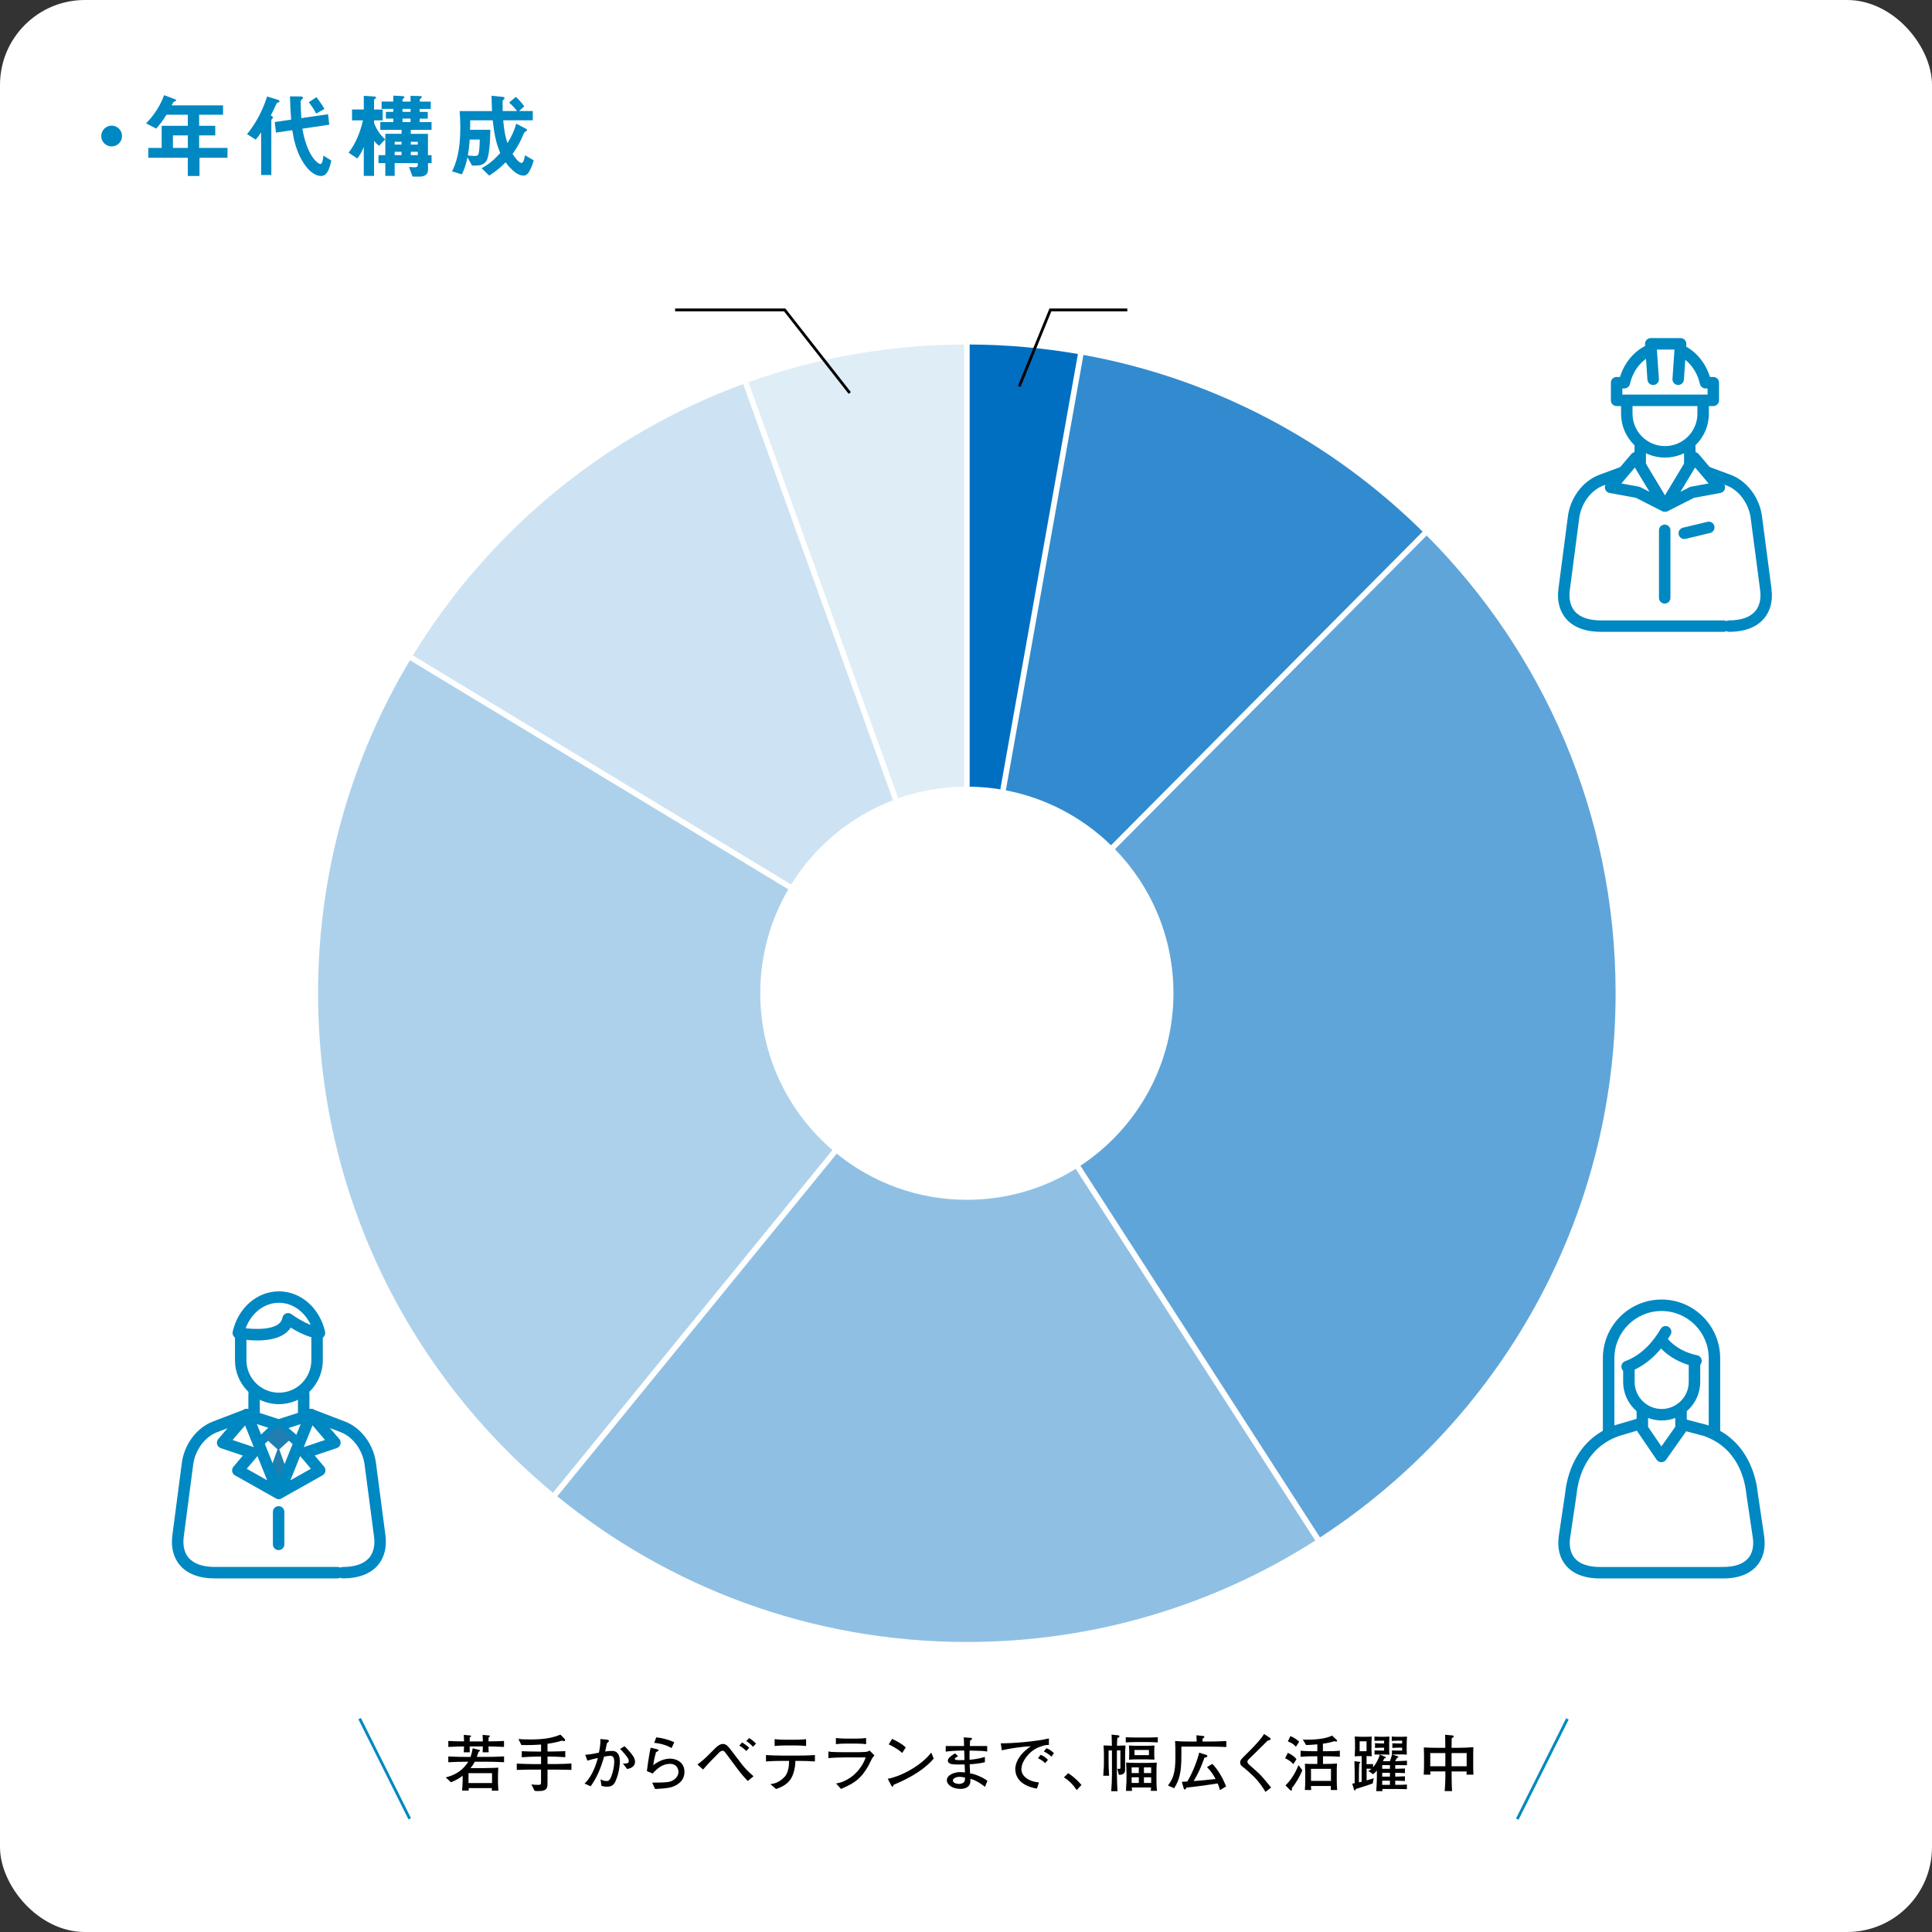 <?xml version="1.0" encoding="UTF-8"?>
<svg id="_レイヤー_1" data-name="レイヤー 1" xmlns="http://www.w3.org/2000/svg" width="687.87" height="687.87" viewBox="0 0 687.87 687.87">
  <rect x="0" y="0" width="687.87" height="687.87" fill="#333333" stroke="none"/>
  <defs>
    <style>
      .cls-1, .cls-2, .cls-3, .cls-4, .cls-5, .cls-6, .cls-7, .cls-8, .cls-9, .cls-10, .cls-11 {
        stroke-width: 0px;
      }

      .cls-2 {
        fill: #60a5d9;
      }

      .cls-3 {
        fill: #1f7fb1;
      }

      .cls-4 {
        fill: #dfedf7;
      }

      .cls-5 {
        fill: #add1eb;
      }

      .cls-6 {
        fill: #cde3f3;
      }

      .cls-7 {
        fill: #8fc0e4;
      }

      .cls-8 {
        fill: #328bce;
      }

      .cls-9 {
        fill: #fff;
      }

      .cls-10 {
        fill: #006fc2;
      }

      .cls-11 {
        fill: #0088c2;
      }
    </style>
  </defs>
  <rect class="cls-9" width="687.87" height="687.87" rx="30.23" ry="30.23"/>
  <g>
    <path class="cls-6" d="M281.69,314.92c8.42-13.58,21.14-24.21,36.26-30l-53.35-148.18c-49.25,18.09-90.62,52.47-117.59,96.61l134.68,81.57Z"/>
    <path class="cls-8" d="M385.75,126.37l-27.63,155.02c14.42,2.76,27.34,9.72,37.45,19.56l110.95-111.68c-32.37-31.96-74.12-54.44-120.76-62.9Z"/>
    <path class="cls-10" d="M345.24,122.65v157.44c3.71.05,7.35.37,10.91.95l27.63-155.01c-12.53-2.16-25.41-3.32-38.54-3.37Z"/>
    <path class="cls-4" d="M319.82,284.23c7.34-2.58,15.22-4.03,23.42-4.14V122.65c-26.92.11-52.76,4.84-76.76,13.42l53.34,148.16Z"/>
    <path class="cls-2" d="M507.94,190.67l-110.96,111.69c12.88,13.25,20.82,31.32,20.82,51.25,0,25.68-13.17,48.28-33.12,61.44l85.29,132.34c63.35-41.19,105.25-112.59,105.25-193.78,0-63.59-25.7-121.18-67.28-162.95Z"/>
    <path class="cls-5" d="M296.38,409.46c-15.72-13.49-25.7-33.49-25.7-55.84,0-13.49,3.65-26.12,9.98-36.98l-134.69-81.57c-20.77,34.66-32.72,75.21-32.72,118.55,0,71.55,32.53,135.49,83.61,177.86l99.52-122.02Z"/>
    <path class="cls-7" d="M383,416.14c-11.25,6.99-24.53,11.04-38.76,11.04-17.56,0-33.68-6.16-46.33-16.43l-99.5,122c39.77,32.41,90.52,51.86,145.83,51.86,45.66,0,88.22-13.25,124.05-36.11l-85.3-132.35Z"/>
  </g>
  <g>
    <path class="cls-11" d="M39.75,52.13c-2.05,0-3.7-1.65-3.7-3.7s1.68-3.7,3.7-3.7,3.7,1.65,3.7,3.7-1.65,3.7-3.7,3.7Z"/>
    <path class="cls-11" d="M71.03,56.16v6.5h-4.16v-6.5h-14.06v-3.5h4.75v-7.86h9.31v-3.96h-7.59c-1.88,3-2.9,4.09-3.7,4.95l-3.56-1.88c3.07-3.1,5.21-6.7,6.4-10.03l4.06,1.52c.16.07.23.2.23.3s-.07.23-.16.3c-.1.03-.63.16-.69.26-.07,0-.66,1.12-.73,1.25h18.29v3.33h-8.52v3.96h5.74v3.4h-5.74v4.46h10.1v3.5h-9.97ZM66.88,48.2h-5.31v4.46h5.31v-4.46Z"/>
    <path class="cls-11" d="M99.21,36.42c-.56.2-.63.2-.73.4-.79,1.75-1.22,2.64-2.08,4.29.4.2.76.4.76.73,0,.23-.16.4-.3.5-.13.13-.26.26-.26.5v19.47h-3.63v-15.18c-.4.66-1.09,1.62-1.95,2.57l-3.07-1.95c2.31-2.84,5.02-6.83,7.16-13.4l3.63,1.12c.59.2.79.36.79.56,0,.26-.2.33-.33.4ZM114.4,62.66c-2.74,0-4.88-2.61-5.51-3.47-3.56-4.75-4.42-10.26-4.82-12.84l-5.81.86-.43-3.76,5.84-.86c-.2-2.44-.36-5.12-.43-8.28l3.66.03c.83,0,.96.23.96.49,0,.23-.03.26-.4.56-.4.3-.4.53-.4,1.22s.03,2.74.23,5.45l9.51-1.39.43,3.73-9.57,1.42c1.65,9.67,5.48,12.57,6.4,12.57.83,0,1.02-2.31,1.09-3l2.8,1.78c-.69,3.5-1.78,5.48-3.56,5.48ZM112.58,40.45c-.63-1.19-1.45-2.57-2.64-4.03l2.71-1.82c1.22,1.52,2.15,2.94,2.87,4.19l-2.94,1.65Z"/>
    <path class="cls-11" d="M133.9,34.77c0,.13-.07.23-.36.4-.2.13-.36.26-.36.43v3.4h3.07v3.86h-3.07v.89c.4,1.06,1.32,3.53,3.96,5.87l-2.15,2.28c-.86-.59-1.42-1.25-1.81-1.75v12.48h-3.66v-10.3c-.46,1.19-1.25,2.77-2.31,4.09l-3.1-2.05c2.64-3.37,4.16-7.39,5.12-11.52h-3.89v-3.86h4.19v-4.88l3.5.23c.69.03.89.2.89.43ZM152.38,58.07v2.41c0,1.88-1.49,2.41-3.1,2.41h-2.38l-1.29-3.43c.56.03,1.58.1,2.01.1.26,0,1.12,0,1.12-.76v-.73h-8.22v4.55h-3.33v-4.55h-2.44v-2.84h2.44v-7.59h5.78v-1.42h-7.56v-2.77h4.62v-1.22h-2.64v-2.41h2.64v-1.06h-4.16v-2.61h4.16v-2.11l3.07.17c.53.03.92.07.92.4,0,.13-.07.17-.46.5-.13.1-.26.26-.26.43v.63h2.87v-2.05l3.13.07c.69,0,.92.1.92.36,0,.1-.03.13-.46.5-.2.2-.33.36-.33.53v.59h3.93v2.61h-3.93v1.06h2.87v2.41h-2.87v1.22h4.22v2.77h-7.39v1.42h6.11v7.59h1.29v2.84h-1.29ZM142.97,50.48h-2.44v.99h2.44v-.99ZM142.97,54.04h-2.44v1.19h2.44v-1.19ZM146.18,38.76h-2.87v1.06h2.87v-1.06ZM146.18,42.23h-2.87v1.22h2.87v-1.22ZM148.75,50.48h-2.48v.99h2.48v-.99ZM148.75,54.04h-2.48v1.19h2.48v-1.19Z"/>
    <path class="cls-11" d="M188.52,60.94c-.83,1.42-1.55,1.58-2.18,1.58-2.71,0-5.48-3.6-6.34-4.72-1.91,1.95-3.43,3.17-5.81,4.72l-2.71-2.61c2.48-1.42,4.22-2.74,6.63-5.45-1.19-2.84-2.01-5.45-2.67-11.62h-8.02c0,1.78-.03,2.48-.07,3.37h7.23c-.07,3.66-.26,7.39-.89,9.77-.26.96-.82,2.97-4.19,2.97h-1.42l-1.65-2.94c-.5,2.38-.96,3.93-1.98,6.07l-3.5-1.06c1.32-2.77,2.94-6.77,2.94-15.64,0-2.21-.1-3.83-.23-5.84h11.52c-.13-2.51-.13-3.66-.17-5.45l4.13.43c.26.03.5.23.5.4,0,.2-.17.36-.3.5-.4.4-.4.53-.4,1.02,0,1.02,0,2.05.03,3.1h5.12c-1.35-1.75-2.28-2.54-2.84-3l2.41-2.05c.86.82,1.72,1.62,3,3.37l-1.85,1.68h4.88v3.3h-10.53c.36,4.03.76,5.84,1.52,8.12,1.52-2.44,2.34-4.29,3.13-6.93l3.53,1.85c.2.1.3.23.3.4,0,.26-.2.36-.33.43q-.63.36-.79.73c-1.06,2.54-1.82,4.26-4.03,7.36.46.69,2.08,3.2,3.23,3.2.66,0,.96-1.52,1.22-2.71l3.07,1.78c-.16.69-.63,2.31-1.52,3.86ZM167.23,49.69c-.2,2.94-.4,4.13-.66,5.64.69.1,1.49.2,2.54.2.63,0,1.02-.13,1.22-.59.13-.33.46-1.82.49-5.25h-3.6Z"/>
  </g>
  <g>
    <g>
      <path class="cls-9" d="M572.73,517.38v-33.82c0-10.4,8.43-18.83,18.83-18.83s18.83,8.43,18.83,18.83v33.15"/>
      <path class="cls-11" d="M572.73,519.42c-1.13,0-2.04-.92-2.04-2.04v-33.82c0-11.51,9.36-20.88,20.88-20.88s20.88,9.37,20.88,20.88v33.15c0,1.13-.92,2.04-2.04,2.04s-2.04-.92-2.04-2.04v-33.15c0-9.26-7.53-16.79-16.79-16.79s-16.79,7.53-16.79,16.79v33.82c0,1.13-.92,2.04-2.04,2.04Z"/>
    </g>
    <g>
      <g>
        <path class="cls-11" d="M591.45,556.81c-1.13,0-2.04-.92-2.04-2.04v-27.62c0-1.13.92-2.04,2.04-2.04s2.04.92,2.04,2.04v27.62c0,1.13-.92,2.04-2.04,2.04Z"/>
        <g>
          <path class="cls-9" d="M613.56,559.94c9.81,0,13.49-5.63,12.55-12.62l-2.28-15.39c-.58-5.87-3.39-17.99-16.55-22.61l-9.06-2.4h-14.3l-8.09,2.4c-13.16,4.62-15.96,16.74-16.55,22.61l-2.28,15.39c-.94,6.99,2.75,12.62,12.55,12.62h44.01Z"/>
          <path class="cls-11" d="M613.56,561.98h-44.01c-6.62,0-10.12-2.42-11.89-4.44-2.32-2.65-3.25-6.28-2.69-10.49l2.29-15.42c.55-5.53,3.42-19.15,17.89-24.24.03-.01.06-.02.1-.03l8.09-2.4c.19-.06.38-.08.58-.08h14.3c.18,0,.35.02.52.07l9.06,2.4c.05.01.1.03.16.05,14.48,5.09,17.34,18.72,17.9,24.34l2.27,15.29c.57,4.24-.36,7.86-2.68,10.52-1.77,2.03-5.27,4.44-11.89,4.44ZM576.46,511.26c-11.78,4.17-14.55,14.86-15.15,20.87l-2.3,15.49c-.28,2.07-.21,5.03,1.72,7.23,1.74,1.99,4.79,3.05,8.82,3.05h44.01c4.02,0,7.07-1.05,8.82-3.05,1.92-2.2,1.99-5.16,1.71-7.26l-2.28-15.36c-.61-6.1-3.37-16.78-15.13-20.96l-8.73-2.31h-13.74l-7.76,2.3Z"/>
        </g>
      </g>
      <g>
        <g>
          <path class="cls-9" d="M598.51,508.64v-6.83c0-5.41-2.28-9.8-6.88-9.8h0c-4.61,0-6.89,4.39-6.89,9.8v6.83l6.76,9.92,7.01-9.92Z"/>
          <path class="cls-11" d="M591.51,520.6h-.02c-.67,0-1.29-.34-1.67-.89l-6.76-9.92c-.23-.34-.36-.74-.36-1.15v-6.83c0-7.19,3.5-11.84,8.93-11.84s8.93,4.65,8.93,11.84v6.83c0,.42-.13.83-.37,1.18l-7.01,9.92c-.38.54-1.01.86-1.67.86ZM586.78,508.01l4.75,6.97,4.93-6.99v-6.18c0-1.29-.23-7.76-4.84-7.76s-4.84,6.46-4.84,7.76v6.2ZM598.51,508.64h0,0Z"/>
        </g>
        <g>
          <path class="cls-9" d="M603.3,484.33c0-6.45-5.23-11.68-11.68-11.68h0c-6.45,0-11.68,5.23-11.68,11.68v7.69c0,6.45,5.23,11.68,11.68,11.68h0c6.45,0,11.68-5.23,11.68-11.68v-7.69Z"/>
          <path class="cls-11" d="M591.63,505.74c-7.57,0-13.72-6.16-13.72-13.72v-7.69c0-7.57,6.16-13.72,13.72-13.72s13.72,6.16,13.72,13.72v7.69c0,7.57-6.16,13.72-13.72,13.72ZM591.63,474.69c-5.31,0-9.63,4.32-9.63,9.64v7.69c0,5.31,4.32,9.63,9.63,9.63s9.63-4.32,9.63-9.63v-7.69c0-5.31-4.32-9.64-9.63-9.64Z"/>
        </g>
      </g>
      <polygon class="cls-9" points="576.29 487.06 584.11 484.34 592.05 477.2 594.31 471.87 594.43 468.69 588.08 469.15 580.94 472.43 578.22 476.4 575.5 480.14 576.29 487.06"/>
      <polygon class="cls-9" points="606.21 484.11 606.44 479.92 602.7 472.43 598.28 470.28 593.18 469.03 591.48 474.47 593.41 478.1 598.28 482.64 601.57 484.11 606.21 484.11"/>
      <path class="cls-11" d="M579.32,488.6c-.83,0-1.61-.51-1.92-1.34-.39-1.06.16-2.23,1.21-2.62,6.3-2.31,10.36-7.53,12.65-11.49.56-.98,1.81-1.31,2.79-.75.98.56,1.31,1.81.75,2.79-2.63,4.55-7.33,10.55-14.78,13.28-.23.08-.47.12-.7.12Z"/>
      <path class="cls-11" d="M603.84,486.57c-.14,0-.28-.01-.42-.04-9.4-1.96-13.41-8.02-13.57-8.28-.61-.95-.34-2.21.61-2.82.95-.61,2.21-.34,2.82.61.13.19,3.33,4.9,10.98,6.49,1.1.23,1.81,1.31,1.58,2.42-.2.96-1.05,1.63-2,1.63Z"/>
    </g>
  </g>
  <g>
    <g>
      <path class="cls-9" d="M615.64,222.91c10.2,0,14.03-5.85,13.05-13.12l-3.28-25.09c-.61-6.11-4.63-11.72-9.86-13.72l-10.14-3.75h-25.23l-10.14,3.75c-5.23,2-9.25,7.61-9.86,13.72l-3.28,25.09c-.97,7.26,2.86,13.12,13.05,13.12h45.69Z"/>
      <g>
        <g>
          <path class="cls-9" d="M583.97,172.38v-12.66c0-5.72,3.95-10.36,8.83-10.36h0c4.87,0,8.82,4.64,8.82,10.36v12.66"/>
          <path class="cls-11" d="M601.63,174.42c-1.13,0-2.04-.91-2.04-2.04v-12.66c0-4.59-3.04-8.32-6.78-8.32s-6.79,3.73-6.79,8.32v12.66c0,1.13-.92,2.04-2.04,2.04s-2.04-.91-2.04-2.04v-12.66c0-6.84,4.88-12.4,10.87-12.4s10.87,5.56,10.87,12.4v12.66c0,1.13-.92,2.04-2.04,2.04Z"/>
        </g>
        <g>
          <g>
            <path class="cls-9" d="M580.18,167.24l-10.14,3.75c-5.23,2-9.25,7.61-9.86,13.72l-3.28,25.09c-.97,7.26,2.86,13.12,13.05,13.12h43.71"/>
            <path class="cls-11" d="M613.66,224.96h-43.71c-5.42,0-9.67-1.59-12.3-4.59-2.4-2.74-3.36-6.49-2.77-10.84l3.28-25.08c.69-6.88,5.17-13.08,11.16-15.36l10.16-3.75c1.06-.39,2.23.15,2.62,1.21.39,1.06-.15,2.23-1.21,2.62l-10.14,3.75c-4.48,1.71-8,6.65-8.54,12.01l-3.29,25.15c-.29,2.2-.22,5.31,1.8,7.62,1.83,2.09,5.02,3.19,9.23,3.19h43.71c1.13,0,2.04.91,2.04,2.04s-.92,2.04-2.04,2.04Z"/>
          </g>
          <g>
            <path class="cls-9" d="M615.64,222.91c10.2,0,14.03-5.85,13.05-13.12l-3.28-25.09c-.61-6.11-4.63-11.72-9.86-13.72l-10.14-3.75"/>
            <path class="cls-11" d="M615.64,224.96c-1.13,0-2.04-.91-2.04-2.04s.92-2.04,2.04-2.04c4.21,0,7.4-1.1,9.23-3.2,2.02-2.31,2.09-5.41,1.8-7.61l-3.29-25.1c-.54-5.41-4.06-10.35-8.56-12.08l-10.12-3.74c-1.06-.39-1.6-1.57-1.21-2.62.39-1.06,1.57-1.6,2.62-1.21l10.14,3.75c6.01,2.3,10.49,8.49,11.18,15.43l3.28,25.03c.58,4.35-.38,8.1-2.78,10.84-2.63,3-6.88,4.59-12.3,4.59Z"/>
          </g>
          <g>
            <polygon class="cls-9" points="582.36 162.97 573.42 173.5 583.15 175.29 592.7 180.16 582.36 162.97"/>
            <path class="cls-11" d="M592.7,182.2c-.31,0-.63-.07-.93-.22l-9.29-4.73-9.43-1.74c-.72-.13-1.31-.64-1.55-1.32-.25-.69-.11-1.45.37-2.01l8.94-10.53c.43-.5,1.07-.76,1.72-.71.66.05,1.25.42,1.58.98l10.34,17.18c.47.78.37,1.78-.26,2.45-.4.42-.94.65-1.5.65ZM577.27,172.13l6.25,1.15c.19.04.38.1.56.19l3.2,1.63-5.2-8.64-4.81,5.67Z"/>
          </g>
          <g>
            <polygon class="cls-9" points="603.24 162.97 612.18 173.5 602.45 175.29 592.9 180.16 603.24 162.97"/>
            <path class="cls-11" d="M592.9,182.2c-.55,0-1.1-.22-1.5-.65-.62-.67-.73-1.66-.26-2.45l10.34-17.18c.34-.56.93-.93,1.58-.98.65-.05,1.3.21,1.72.71l8.94,10.53c.47.56.61,1.32.37,2.01s-.84,1.19-1.55,1.32l-9.43,1.74-9.29,4.73c-.29.15-.61.22-.93.22ZM603.52,166.46l-5.2,8.64,3.2-1.63c.18-.09.36-.15.56-.19l6.25-1.15-4.81-5.67Z"/>
          </g>
        </g>
        <g>
          <path class="cls-9" d="M606.39,139.31v7.97c0,7.51-6.09,13.6-13.59,13.6h0c-7.51,0-13.6-6.09-13.6-13.6v-7.97"/>
          <path class="cls-11" d="M592.8,162.92c-8.62,0-15.64-7.02-15.64-15.64v-7.97c0-1.13.92-2.04,2.04-2.04s2.04.91,2.04,2.04v7.97c0,6.37,5.18,11.55,11.56,11.55s11.55-5.18,11.55-11.55v-7.97c0-1.13.92-2.04,2.04-2.04s2.04.91,2.04,2.04v7.97c0,8.62-7.01,15.64-15.64,15.64Z"/>
        </g>
        <g>
          <g>
            <path class="cls-9" d="M607.25,136.25c-1.66-7.34-7.49-12.77-14.45-12.77s-12.79,5.43-14.45,12.77h-2.77v6.29h34.44v-6.29h-2.77Z"/>
            <path class="cls-11" d="M610.02,144.58h-34.44c-1.13,0-2.04-.91-2.04-2.04v-6.29c0-1.13.92-2.04,2.04-2.04h1.2c2.36-7.6,8.75-12.77,16.02-12.77s13.66,5.17,16.01,12.77h1.2c1.13,0,2.04.91,2.04,2.04v6.29c0,1.13-.92,2.04-2.04,2.04ZM577.62,140.5h30.35v-2.2h-.73c-.96,0-1.78-.66-1.99-1.59-1.49-6.58-6.61-11.18-12.46-11.18s-10.97,4.6-12.46,11.18c-.21.93-1.04,1.59-1.99,1.59h-.72v2.2Z"/>
          </g>
          <g>
            <polyline class="cls-9" points="588.59 135.02 587.74 122.4 598.37 122.4 597.51 135.02"/>
            <path class="cls-11" d="M597.51,137.07s-.09,0-.14,0c-1.13-.08-1.98-1.05-1.9-2.18l.71-10.44h-6.26l.71,10.44c.08,1.13-.77,2.1-1.9,2.18-1.13.08-2.1-.77-2.18-1.9l-.86-12.62c-.04-.56.16-1.12.55-1.53.39-.41.93-.65,1.49-.65h10.63c.57,0,1.11.23,1.49.65.39.41.58.97.55,1.53l-.86,12.62c-.07,1.08-.97,1.9-2.04,1.9Z"/>
          </g>
        </g>
        <g>
          <line class="cls-9" x1="599.67" y1="189.86" x2="608.39" y2="187.77"/>
          <path class="cls-11" d="M599.67,191.91c-.92,0-1.76-.63-1.98-1.57-.26-1.1.41-2.2,1.51-2.46l8.72-2.09c1.09-.26,2.2.41,2.46,1.51.26,1.1-.41,2.2-1.51,2.46l-8.72,2.09c-.16.04-.32.06-.48.06Z"/>
        </g>
      </g>
    </g>
    <path class="cls-11" d="M592.7,214.9c-1.13,0-2.04-.91-2.04-2.04v-24.05c0-1.13.92-2.04,2.04-2.04s2.04.91,2.04,2.04v24.05c0,1.13-.92,2.04-2.04,2.04Z"/>
  </g>
  <g>
    <g>
      <path class="cls-1" d="M172.79,627.25h-3.74c-.44.81-.95,1.58-1.56,2.27h4.69c.62,0,3.32-.07,3.87-.09.46-.02.7-.02,1.36-.07-.09,1.32-.11,2.49-.11,2.86v2.62c0,.46.09,2.11.13,2.71h-2.35c.04-.37.04-.42.07-.92h-8.29c.02.42.02.53.04.88h-2.38c.07-.86.2-2.27.2-3.52v-1.78c-1.72,1.39-3.24,1.98-4.2,2.33l-1.83-1.72c1.87-.48,5.35-1.41,8.03-5.57h-.42c-2.22,0-4.47.04-6.69.18v-2.07c2.4.15,5.08.18,6.69.18h1.25c.35-1.06.55-1.89.75-3.08l2.33.59c.18.04.29.11.29.24,0,.26-.37.33-.51.35-.2.64-.35,1.1-.64,1.89h3.01c2.02,0,4.33-.04,6.69-.18v2.07c-2.33-.13-4.86-.18-6.69-.18ZM173.93,621.8v.31c0,.55.02,1.23.07,1.78h-2.16c.04-.64.07-1.54.07-2.09h-4.69c0,.73.02,1.39.04,2.09h-2.16c.07-.48.11-1.52.11-2.09-.75,0-3.34.04-5.59.18v-2.13c2.11.11,2.51.13,5.59.15,0-.33-.02-1.45-.09-2.31l2.2.2c.24.02.4.07.4.24,0,.22-.26.33-.46.42-.04.46-.04.57-.04,1.47h4.69c0-.73-.04-1.69-.09-2.33l2.24.2c.18.02.37.07.37.22,0,.24-.31.4-.46.46-.04.53-.04,1.25-.04,1.43,3.19-.04,3.54-.04,5.52-.15v2.13c-2.16-.13-4.73-.18-5.52-.18ZM175.19,631.32h-8.38v3.52h8.38v-3.52Z"/>
      <path class="cls-1" d="M200.55,630.09c-.92-.02-1.65-.04-3.3-.04h-2.31v3.83c0,1.83,0,2.02-.18,2.53-.4,1.06-1.47,1.28-3.23,1.28-.62,0-.84-.02-1.21-.09l-1.12-2.29c.7.13,1.76.18,2.51.18.92,0,.92-.29.92-1.17v-4.27h-2.42c-2.27,0-2.55,0-4.31.07-1.08.04-1.36.04-1.91.04v-2.24c1.5.07,4.36.18,6.23.18h2.42v-2.68h-1.72c-.66,0-3.39.09-5.15.24v-2.16c.99.07,4.33.13,5.15.13h1.72v-2.51c-1.25.11-4.07.26-7,.18l-1.06-2.13c.57.04,2.07.15,4.22.15,5.63,0,8.21-.73,10.74-1.72l1.45,1.47c.11.11.22.29.22.48,0,.24-.13.35-.48.35-.15,0-.24,0-.62-.18-1.36.46-2.95.81-5.17,1.14v2.75h1.19c.66,0,4.03-.07,5.13-.13v2.16c-1.63-.13-4.36-.24-5.13-.24h-1.19v2.68h2.31c2.24,0,4.75-.11,6.2-.2v2.27c-.57,0-2.42-.04-2.9-.07Z"/>
      <path class="cls-1" d="M219.16,634.19c-.68,1.41-1.41,1.94-3.06,1.94-.92,0-1.41-.13-1.96-.31l-.33-2.29c.73.33,1.32.59,2.09.59.55,0,1.19-.04,1.78-1.74.57-1.58,1.01-3.43,1.01-5.08,0-1.45-.35-2.16-1.39-2.16-.59,0-1.23.11-2.22.29-1.06,3.76-2.49,7.42-4.78,10.56l-2.18-.97c1.91-1.72,3.72-5.1,4.73-9.11-.86.15-2.9.68-3.72.95l-.75-2.09c1.47-.07,3.26-.42,4.86-.75.31-1.61.62-3.23.51-4.86l2.13.2c.18.02.92.09.92.48,0,.2-.15.33-.7.79-.2.88-.26,1.19-.64,2.97.79-.11,1.54-.2,2.44-.2,2.27,0,2.79,1.91,2.79,3.74,0,2.35-.75,5.37-1.56,7.04ZM223.28,629.85l-1.5-1.96c1.83.09,2.09-.26,2.09-.92,0-.46-.22-.86-.46-1.21-.59-.88-2-2.49-2.62-3.06l1.56-.99c.55.55,1.41,1.39,2.44,2.68,1.12,1.39,1.3,2.2,1.3,2.86,0,2-1.98,2.42-2.82,2.6Z"/>
      <path class="cls-1" d="M241.21,635.31c-1.83,1.19-3.63,1.43-7.97,1.65l-1.03-2.27c2.27-.02,4.03-.02,5.61-.22,1.91-.24,3.74-1.72,3.74-3.59,0-.59-.26-2.88-3.1-2.88-2.51,0-4.55,1.67-6.09,3.45l-2.05-.86c.04-.44.29-2.29.35-2.68.26-1.76.62-4.03.99-5.65l2.35.55c.2.07.44.13.44.37,0,.22-.2.31-.31.35-.29.15-.4.2-.57.31-.57,1.89-.86,3.65-1.01,4.64,1.87-1.41,3.83-2.33,6.07-2.33,2.09,0,5.06,1.23,5.06,4.66,0,1.67-.59,3.26-2.49,4.49ZM239.12,622.37c-2.6-1.45-5.06-1.74-6.2-1.85l.73-1.96c2.18.22,4.71.95,6.42,1.74l-.95,2.07Z"/>
      <path class="cls-1" d="M266.24,634.1c-.92-.95-2.16-2.24-3.96-4.69-.95-1.25-2.77-3.72-3.65-4.91-.66-.9-.88-1.17-1.36-1.17s-1.06.46-1.23.64c-.68.66-2.2,2.24-3.06,3.12-.77.77-1.91,2.11-2.66,2.93l-2.02-1.8c1.5-1.03,2.97-2.42,3.15-2.6.88-.86,2.57-2.53,3.34-3.32.55-.57,1.61-1.39,2.6-1.39,1.23,0,2,1.03,2.86,2.18.95,1.23,2.88,3.76,4.03,5.26.66.88,2.02,2.35,4,4.07l-2.02,1.67ZM265.74,623.43c-1.12-1.08-1.89-1.56-2.51-1.94l.97-1.1c.79.44,1.52.95,2.55,1.89l-1.01,1.14ZM268.11,621.93c-1.28-1.39-2-1.78-2.42-2l1.03-1.1c.81.48,1.52.99,2.46,1.96l-1.08,1.14Z"/>
      <path class="cls-1" d="M284.26,626.95h-1.06c0,.9-.22,4.95-2.27,7.24-1.58,1.76-3.74,2.49-4.62,2.77l-2.02-1.74c1.01-.13,2.84-.37,4.8-2.33.77-.75,1.85-2.2,1.85-5.94h-2.4c-1.94,0-3.87.04-5.81.2v-2.29c1.96.15,4.93.2,5.81.2h5.72c.2,0,3.5,0,5.88-.2v2.29c-1.96-.15-3.92-.2-5.88-.2ZM283.21,621.45h-3.67c-1.17,0-2.62.07-3.74.2v-2.44c1.23.15,3.15.2,3.74.2h3.67c.2,0,2.31,0,3.79-.2v2.44c-1.63-.2-3.61-.2-3.79-.2Z"/>
      <path class="cls-1" d="M309.87,627.3c-.81,1.85-2.22,4-3.65,5.46-1.76,1.78-3.46,2.71-6.78,4.18l-1.76-1.96c1.94-.24,3.72-1.14,5.3-2.24,2.73-1.89,4.71-5.15,5.21-7.04h-6.97c-1.65,0-4.69.09-6.27.26v-2.38c.35.07.62.13,1.17.18,1.06.07,3.1.09,3.98.09h5.26c.7,0,2.22-.04,2.86-.11.75-.09,1.03-.24,1.39-.48l1.72,1.74c-.73.7-1.21,1.78-1.45,2.31ZM304.74,620.79h-3.54c-1.19,0-2.4.04-3.59.2v-2.18c1.23.15,3.04.2,3.59.2h3.54c1.21,0,2.42-.04,3.63-.2v2.18c-1.56-.2-3.48-.2-3.63-.2Z"/>
      <path class="cls-1" d="M318.16,635.48c-.04.09-.15.44-.2.51-.04.09-.13.13-.24.13-.15,0-.22-.09-.46-.53l-1.19-2.29c3.39-.46,11.31-3.92,15.49-9.31l.88,2.13c-4.31,5.08-11.24,8.05-14.28,9.35ZM321.22,624.13c-1.45-1.39-3.72-2.57-4.8-3.04l1.21-1.98c3.28,1.56,4.27,2.51,4.84,3.06l-1.25,1.96Z"/>
      <path class="cls-1" d="M350.68,636.19c-1.1-.88-3.08-2.35-5.21-2.86.04.4.04.53.04.66,0,2.71-2.53,2.93-3.56,2.93-2.82,0-4.84-1.47-4.84-3.1,0-1.89,2.77-2.88,4.62-2.88.66,0,1.56.09,1.85.13-.02-.33-.04-.46-.04-.66-.02-.35-.07-1.87-.09-2.2-1.08.02-3.23.07-4.31-.07-.35-.04-1.67-.22-1.67-1.28,0-.77.79-1.5,2.53-2.6l1.12,1.01c-.62.35-1.17.66-1.17.92s.22.35.35.4c.2.07.99.09,1.58.09.42,0,.51,0,1.52-.04-.04-.92-.04-1.17-.11-3.39-3.5.07-4.84.18-6.58.4v-2h6.53c-.02-1.28-.04-2.4-.11-3.08l2.55.18c.11,0,.4.04.4.31s-.22.37-.68.62c-.04.7-.09,1.21-.11,1.98h6.18v1.96c-1.61-.24-1.69-.24-6.25-.35-.04,1.21-.04,2.05-.02,3.28.64-.04,3.06-.26,5.46-1.01v1.87c-1.39.42-4.11.68-5.41.75.02.51.11,2.77.13,3.23,2.22.29,5.26,1.87,6.18,2.66l-.88,2.16ZM341.59,632.62c-.73,0-2.33.35-2.33,1.34,0,.75,1.17,1.19,2.13,1.19.44,0,1.85-.13,2.09-1.14.11-.44.11-.77.09-1.14-.24-.04-1.25-.24-1.98-.24Z"/>
      <path class="cls-1" d="M371.36,621.56c-1.63.51-4.36,1.36-6.62,4.99-.73,1.17-1.08,2.35-1.08,3.32,0,2.71,2.86,4.49,6.25,4.75l-.73,2.2c-6.95-1.19-7.7-5.24-7.7-6.95,0-1.23.44-4.66,5.54-8.14-3.43.15-7.72.84-10.36,1.45l-.33-2.51c3.56.11,12.67-.62,17.12-1.72v2.31c-.42,0-1.32.04-2.09.29ZM372.13,627.74c-.77-.73-1.58-1.28-2.55-1.72l.88-1.21c1.1.31,2.11,1.14,2.64,1.76l-.97,1.17ZM374.38,625.45c-1.01-.9-1.63-1.34-2.75-1.87l.97-1.14c.42.15,1.41.53,2.64,1.74l-.86,1.28Z"/>
      <path class="cls-1" d="M383.35,637.33c-1.3-1.91-2.66-3.34-4.55-4.51l1.52-1.5c2.68,1.78,4,3.37,4.73,4.2l-1.69,1.8Z"/>
      <path class="cls-1" d="M400.58,624.55v5.68c0,1.36-1.03,1.72-2.24,1.65l-.53-2.16c.18.04.59.09.73.09.35,0,.37-.13.37-.77v-5.83h-1.25v8.54c0,.33.11,4.77.22,5.99h-2.24c.15-1.98.26-3.94.26-5.92v-8.6h-1.19v4.88c0,.48.07,2.4.18,4.14h-2.09c.22-3.08.24-3.43.24-4.33v-3.06c0-.62-.02-2.2-.13-3.41,1.01.04,2.71.11,2.97.11-.02-1.91-.07-2.88-.11-3.96l2.24.24c.33.04.55.07.55.37,0,.37-.37.48-.75.57-.07.84-.09,1.91-.11,2.77h.4c.77,0,1.94-.04,2.62-.09-.09,1.08-.13,3.06-.13,3.1ZM408.52,620.24h-4c-1.56,0-3.06.09-3.7.13v-1.85c.79.04,2.05.11,3.7.11h4c1.25,0,2.46-.04,3.7-.11v1.85c-1.63-.09-2.93-.13-3.7-.13ZM409.71,637.62c.07-.4.09-.66.13-1.21h-6.89c.02.4.04.68.11,1.21h-2.18c.11-1.58.2-3.17.2-3.52v-2.95c0-.24-.07-2.66-.13-3.61.53.04,2.29.13,3.65.13h3.32c.51,0,2.6-.02,3.94-.11-.09.86-.11,2.73-.11,3.61v2.99c0,1.01.04,2.46.2,3.45h-2.24ZM408.06,626.4h-3.37c-.46,0-2.16.04-2.71.11.04-.48.07-1.54.07-1.87v-1.34q0-.77-.09-1.83c1.08.07,1.94.11,2.93.11h3.04c1.03,0,2.07-.02,3.1-.11-.02.35-.07,1.39-.07,1.98v1.32c0,.48.04,1.41.07,1.72-.46,0-2.55-.09-2.97-.09ZM405.46,629.26h-2.55v2.02h2.55v-2.02ZM405.46,632.78h-2.55v2.02h2.55v-2.02ZM409.07,623.07h-5.15v1.83h5.15v-1.83ZM409.86,629.26h-2.57v2.02h2.57v-2.02ZM409.86,632.78h-2.57v2.02h2.57v-2.02Z"/>
      <path class="cls-1" d="M430.08,621.86h-9.46v3.3c0,5.7-.66,8.52-2.57,11.53l-2.22-.99c2.53-3.15,2.66-6.36,2.66-10.85,0-1.67,0-3.5-.11-4.99,2.18.2,4.36.2,6.53.2h1.14c0-.75-.02-1.5-.07-2.24l2.38.26c.24.02.42.07.42.33,0,.35-.31.46-.62.57-.02.24-.02.46-.02,1.08h1.96c1.8,0,3.52-.04,6.51-.18v2.13c-1.45-.07-3.39-.15-6.54-.15ZM434.39,637.38c-.35-1.19-.55-1.69-.86-2.4-3.48.53-6.12.95-11.13,1.47-.07.24-.2.66-.62.66-.24,0-.24-.11-.37-.53l-.64-2.18c.64-.04,1.17-.07,1.96-.11,2.38-3.94,3.98-8.96,4.2-10.28l2.55.81c.09.02.37.15.37.42,0,.44-.55.48-1.01.51-.55,1.58-1.78,5.04-3.87,8.38,3.37-.26,3.81-.31,7.83-.73-.57-1.1-1.54-2.73-3.06-4.25l1.89-1.14c2.16,2.18,3.78,5.19,4.91,8.01l-2.16,1.34Z"/>
      <path class="cls-1" d="M450.54,638.01c-.68-1.39-2.73-4.14-4.18-5.52-1.03-.99-2.84-2.64-3.7-3.28-.79-.57-1.12-.92-1.12-1.72,0-.7.33-1.06,1.23-1.98.42-.42,2.27-2.27,2.64-2.64,1.67-1.74,3.54-3.65,4.64-5.5l1.98,1.28c.18.11.37.24.37.51,0,.13-.07.24-.18.31-.13.07-.79.24-.92.29-1.5,1.47-2.55,2.53-4.77,4.73-.51.51-1.43,1.39-1.85,1.8-.44.42-.55.7-.55.95,0,.42.29.75.59,1.03,3.63,3.19,3.94,3.5,5.39,5.19.86,1.01,1.87,2.24,2.46,2.97l-2.05,1.58Z"/>
      <path class="cls-1" d="M460.48,628.09c-.79-.92-1.83-1.56-2.93-2.09l.97-1.91c1.19.53,2.31,1.23,3.08,2.27l-1.12,1.74ZM459.97,636.63c0,.09.02.53.02.59,0,.22-.13.29-.26.29-.15,0-.31-.09-.42-.2l-1.61-1.61c1.78-1.87,3.23-3.81,4.62-7.24l1.36,1.8c-.73,1.98-2.42,4.84-3.72,6.36ZM461.4,621.93c-1.03-1.23-2.29-1.69-2.88-1.91l.92-1.89c.92.29,2.33,1.21,3.12,1.98l-1.17,1.83ZM472.36,625.3h-1.32v2.73h1.23c1.03,0,2.75-.04,3.76-.15-.09,1.63-.09,2.05-.09,3.01v3.06c0,.81.04,2.55.15,3.37h-2.27c.02-.77.02-.9.02-1.43h-7.08s.02,1.12.09,1.43h-2.27c.11-1.23.13-2.05.13-3.1v-3.52c0-.44-.11-2.33-.11-2.73,1.12.07,2.22.07,3.34.07h1.08v-2.73h-1.3c-1.54,0-3.1.04-4.66.18v-2.16c1.63.15,3.96.18,4.66.18h1.3v-2.46c-1.63.18-2.93.22-4,.26l-1.17-1.98c.62.07.99.07,1.47.07,1.63,0,6.51-.11,8.95-1.47l1.65,1.58c.07.07.13.2.13.33,0,.15-.11.24-.29.24-.15,0-.46-.09-.68-.15-1.17.42-2.62.7-4.07.9v2.68h1.32c1.58,0,3.12-.02,4.71-.18v2.16c-2.02-.18-4.51-.18-4.71-.18ZM473.88,629.78h-7.11v4.29h7.11v-4.29Z"/>
      <path class="cls-1" d="M498.74,628.46h-1.98v1.3c.07,0,1.56-.02,3.45-.11v1.65c-1.25-.07-2.62-.09-3.45-.11v1.36s1.54-.02,3.45-.11v1.67c-1.41-.09-3.34-.11-3.45-.11v1.47h1.72c.09,0,1.74-.02,2.44-.11v1.65c-.73-.02-2.75-.07-3.81-.07h-4.95c.02.37.02.48.04.77h-2.2c.2-2.57.22-4.62.22-4.82v-2.51c-.73.81-.88.95-1.34,1.3l-1.72-1.12c.35-.2.66-.37,1.17-.79-.29-.02-1.5-.04-1.76-.07v4.18c1.56-.42,1.98-.57,2.53-.79l-.35,1.87c-.75.35-4.75,1.58-6.05,2-.04.2-.13.53-.33.53-.18,0-.26-.22-.29-.33l-.62-2.11c.37-.07.55-.09.86-.15v-3.56c0-1.01,0-1.34-.09-4.29l1.78.22c.13.02.33.04.33.22,0,.15-.15.26-.4.4-.04,1.17-.11,2.6-.11,3.5v3.19c.2-.04.35-.09.97-.22v-9.13h-.53c-.33,0-1.61.07-1.94.09.04-1.14.11-2.09.11-2.51v-2.16c0-.66,0-.95-.11-2.38,1.01.07,1.96.09,2.13.09h1.98c.51,0,1.45-.02,1.96-.07-.07.95-.09,1.72-.09,2.29v2.55s.07,1.96.09,2.16c-.68-.04-1.65-.07-1.85-.07v2.9c1.67-.02,1.94-.04,2.31-.07v1.17c.48-.57,1.69-2.09,2.42-4.51l1.87.77c.13.04.26.15.26.26s-.04.26-.57.31c-.11.31-.18.48-.44,1.01h2.44c.02-.07.55-1.23.75-2.4v-1.43c.13.02,1.67.04,1.85.04h1.78v-1.03h-1.54c-.11,0-1.5.04-1.94.09v-1.67c.29,0,1.61.09,1.87.09h1.61v-1.01h-1.61c-.64,0-1.12.04-2.09.11v-1.58c.48.04.62.09,1.91.09h1.65c.68,0,1.47-.02,1.87-.07-.02.37-.11,1.94-.11,2.33v2.16c0,.59,0,.84.04,1.94-.84-.07-1.34-.09-2-.09h-1.21c-.35,0-1.85.02-1.98.04l1.98.64c.09.02.22.11.22.24,0,.22-.24.26-.51.31-.18.35-.35.7-.66,1.19,2.79-.09,3.12-.11,4.22-.18v1.61c-.24-.02-.44-.02-2.24-.02ZM486.55,619.99h-2.46v3.52h2.46v-3.52ZM494.6,620.76v1.56c0,.99.02,1.19.07,2.44-1.08-.07-1.3-.09-1.89-.09h-1.41c-.31,0-1.69.02-1.98.02v-1.47c.29,0,1.52.04,1.78.04h1.63v-1.01h-1.39c-.48,0-1.36.04-1.85.09v-1.72c.48.04,1.1.11,1.74.11h1.5v-.97h-1.17c-.35,0-1.94.04-2.27.04v-1.5c.51.02,1.47.07,2,.07h1.47c.18,0,1.65-.04,1.85-.07-.02.4-.09,2.07-.09,2.44ZM494.87,628.46h-2.75v1.3h2.75v-1.3ZM494.87,631.19h-2.75v1.36h2.75v-1.36ZM494.87,633.99h-2.75v1.5h2.75v-1.5Z"/>
      <path class="cls-1" d="M522.13,631.85c.04-.59.07-.75.07-1.14h-5.37c0,.51.02,2.68.02,3.12.04,2.44.07,2.86.15,3.87h-2.64c.2-2.33.29-4.66.24-7h-5.37c.02.29.04.7.07,1.14h-2.4c.07-.95.11-2.53.11-3.52v-3.39c0-.29-.02-1.83-.07-2.77,1.06.09,3.67.13,4.78.13h2.86c-.02-3.17-.02-3.52-.07-4.64l2.51.22c.22.02.57.07.57.35,0,.24-.33.44-.73.68,0,.48-.04,2.6-.04,3.04v.35h2.2c1.85,0,3.72-.09,5.57-.22-.07,1.03-.07,2.09-.07,3.15v3.04c0,1.63.02,2.6.09,3.59h-2.49ZM514.6,624.17h-5.37v4.69h5.37v-4.69ZM522.19,624.17h-5.37v4.69h5.37v-4.69Z"/>
    </g>
    <rect class="cls-11" x="136.43" y="609.82" width="1" height="39.88" transform="translate(-267.19 127.73) rotate(-26.57)"/>
    <rect class="cls-11" x="529.18" y="629.26" width="39.88" height="1" transform="translate(-259.73 839.28) rotate(-63.43)"/>
  </g>
  <g>
    <g>
      <g>
        <path class="cls-9" d="M122.14,559.94c10.2,0,14.03-5.85,13.05-13.12l-3.28-25.09c-.61-6.11-4.63-11.72-9.86-13.72l-10.14-3.75h-25.23l-10.14,3.75c-5.23,2-9.25,7.61-9.86,13.72l-3.28,25.09c-.97,7.26,2.86,13.12,13.05,13.12h45.69Z"/>
        <g>
          <g>
            <path class="cls-9" d="M90.47,502.95v-6.2c0-5.72,3.95-10.36,8.83-10.36h0c4.87,0,8.82,4.64,8.82,10.36v6.2"/>
            <path class="cls-11" d="M108.12,504.99c-1.13,0-2.04-.92-2.04-2.04v-6.2c0-4.59-3.04-8.32-6.78-8.32s-6.79,3.73-6.79,8.32v6.2c0,1.13-.91,2.04-2.04,2.04s-2.04-.92-2.04-2.04v-6.2c0-6.84,4.88-12.41,10.87-12.41s10.87,5.57,10.87,12.41v6.2c0,1.13-.91,2.04-2.04,2.04Z"/>
          </g>
          <g>
            <g>
              <path class="cls-9" d="M87.82,503.7l-11.27,4.31c-5.23,2-9.25,7.61-9.86,13.72l-3.28,25.09c-.97,7.26,2.86,13.12,13.05,13.12h43.71"/>
              <path class="cls-11" d="M120.16,561.98h-43.71c-5.42,0-9.67-1.59-12.3-4.59-2.4-2.74-3.36-6.49-2.77-10.84l3.28-25.08c.69-6.88,5.17-13.07,11.16-15.36l11.27-4.31c1.06-.4,2.23.12,2.64,1.18.4,1.05-.12,2.23-1.18,2.64l-11.27,4.31c-4.5,1.72-8.02,6.66-8.56,12.01l-3.29,25.15c-.29,2.2-.22,5.31,1.8,7.62,1.83,2.09,5.02,3.19,9.23,3.19h43.71c1.13,0,2.04.92,2.04,2.04s-.91,2.04-2.04,2.04Z"/>
            </g>
            <g>
              <path class="cls-9" d="M122.14,559.94c10.2,0,14.03-5.85,13.05-13.12l-3.28-25.09c-.61-6.11-4.63-11.72-9.86-13.72l-11.27-4.31"/>
              <path class="cls-11" d="M122.14,561.98c-1.13,0-2.04-.92-2.04-2.04s.91-2.04,2.04-2.04c4.21,0,7.4-1.1,9.23-3.19,2.02-2.31,2.09-5.41,1.8-7.61l-3.29-25.1c-.54-5.41-4.06-10.35-8.56-12.08l-11.27-4.31c-1.05-.4-1.58-1.58-1.18-2.64.4-1.05,1.58-1.58,2.64-1.18l11.27,4.31c5.98,2.29,10.47,8.49,11.16,15.42l3.28,25.03c.58,4.35-.38,8.09-2.77,10.83-2.63,3-6.88,4.59-12.3,4.59Z"/>
            </g>
          </g>
          <g>
            <path class="cls-9" d="M112.89,476.33v7.97c0,7.51-6.09,13.6-13.59,13.6h0c-7.51,0-13.6-6.09-13.6-13.6v-7.97"/>
            <path class="cls-11" d="M99.3,499.94c-8.62,0-15.64-7.02-15.64-15.64v-7.97c0-1.13.91-2.04,2.04-2.04s2.04.92,2.04,2.04v7.97c0,6.37,5.18,11.55,11.56,11.55s11.55-5.18,11.55-11.55v-7.97c0-1.13.91-2.04,2.04-2.04s2.04.92,2.04,2.04v7.97c0,8.62-7.01,15.64-15.64,15.64Z"/>
          </g>
          <g>
            <path class="cls-9" d="M113.75,474.58c-1.66-7.34-7.49-12.77-14.45-12.77s-12.79,5.43-14.45,12.77c0,0,16.2,3.21,17.71-5.02,0,0,6.14,4.63,11.19,5.02Z"/>
            <path class="cls-11" d="M91.52,477.25c-3.5,0-6.49-.55-7.07-.67-.54-.11-1.02-.43-1.32-.89-.3-.46-.4-1.03-.28-1.56,1.91-8.46,8.68-14.36,16.45-14.36s14.53,5.91,16.44,14.36c.14.63-.02,1.3-.45,1.79-.42.49-1.05.76-1.7.7-3.66-.28-7.67-2.44-10.08-3.95-.56.88-1.32,1.65-2.26,2.29-2.66,1.81-6.42,2.3-9.72,2.3ZM87.47,472.91c3.42.39,8.75.52,11.48-1.34.9-.62,1.41-1.37,1.6-2.39.13-.7.61-1.28,1.27-1.53.66-.26,1.4-.16,1.97.27,1.14.85,3.99,2.72,6.85,3.8-2.21-4.77-6.53-7.88-11.34-7.88-5.2,0-9.82,3.63-11.83,9.06Z"/>
          </g>
        </g>
      </g>
      <path class="cls-11" d="M99.2,551.9c-1.13,0-2.04-.92-2.04-2.04v-11.56c0-1.13.91-2.04,2.04-2.04s2.04.92,2.04,2.04v11.56c0,1.13-.91,2.04-2.04,2.04Z"/>
    </g>
    <g>
      <polyline class="cls-9" points="87.82 503.7 99.2 507.4 110.78 503.7"/>
      <path class="cls-11" d="M99.2,509.44c-.21,0-.43-.03-.63-.1l-11.38-3.7c-1.07-.35-1.66-1.5-1.31-2.57.35-1.07,1.5-1.66,2.57-1.31l10.76,3.49,10.96-3.5c1.08-.34,2.22.25,2.57,1.33.34,1.08-.25,2.22-1.32,2.57l-11.58,3.7c-.2.06-.41.1-.62.1Z"/>
    </g>
    <g>
      <polyline class="cls-9" points="92.03 513.89 98.98 507.4 106.49 513.9"/>
      <path class="cls-11" d="M106.49,515.57c-.39,0-.77-.13-1.09-.41l-6.38-5.52-5.85,5.46c-.67.63-1.73.59-2.35-.08-.63-.67-.59-1.73.08-2.36l6.94-6.49c.62-.58,1.58-.6,2.23-.04l7.51,6.51c.7.6.77,1.66.17,2.35-.33.38-.79.58-1.26.58Z"/>
    </g>
    <polygon class="cls-3" points="99.12 507.37 104.04 511.85 99.12 516.33 94.21 511.85 99.12 507.37"/>
    <polygon class="cls-3" points="94.21 528.86 99.12 515.16 104.04 528.86 94.21 528.86"/>
    <g>
      <polygon class="cls-9" points="99.2 531.68 87.9 503.62 79.28 513.66 89.98 517.26 84.68 523.51 99.2 531.68"/>
      <path class="cls-11" d="M99.2,533.73c-.34,0-.69-.09-1-.26l-14.52-8.17c-.53-.3-.9-.82-1.01-1.42-.11-.6.06-1.22.45-1.68l3.35-3.96-7.85-2.64c-.64-.22-1.14-.74-1.32-1.39-.18-.66-.02-1.36.42-1.87l8.62-10.04c.46-.54,1.18-.8,1.88-.68.7.12,1.3.59,1.56,1.25l11.3,28.07c.32.8.1,1.73-.55,2.3-.38.33-.86.51-1.35.51ZM87.84,522.94l7.29,4.11-3.47-8.62c-.04.05-.08.1-.12.15l-3.7,4.37ZM82.8,512.69l7.57,2.55-3.11-7.73-4.45,5.19Z"/>
    </g>
    <g>
      <polygon class="cls-9" points="99.33 531.68 110.63 503.62 119.25 513.66 108.55 517.26 113.85 523.51 99.33 531.68"/>
      <path class="cls-11" d="M99.33,533.73c-.48,0-.97-.17-1.35-.51-.65-.57-.87-1.49-.55-2.3l11.3-28.07c.27-.66.86-1.14,1.56-1.25.7-.12,1.42.14,1.88.68l8.62,10.04c.44.52.6,1.22.42,1.87-.18.66-.67,1.18-1.32,1.39l-7.85,2.64,3.35,3.96c.39.46.56,1.08.45,1.68-.11.6-.48,1.12-1.01,1.42l-14.52,8.17c-.31.18-.66.26-1,.26ZM106.87,518.42l-3.47,8.62,7.29-4.11-3.7-4.37s-.08-.1-.12-.15ZM111.27,507.5l-3.11,7.73,7.57-2.55-4.46-5.19Z"/>
    </g>
  </g>
  <polygon class="cls-1" points="302.16 140.23 279.14 110.84 240.37 110.84 240.37 109.84 279.62 109.84 302.94 139.61 302.16 140.23"/>
  <polygon class="cls-1" points="363.35 137.78 362.42 137.4 373.65 109.84 401.37 109.84 401.37 110.84 374.32 110.84 363.35 137.78"/>
</svg>
